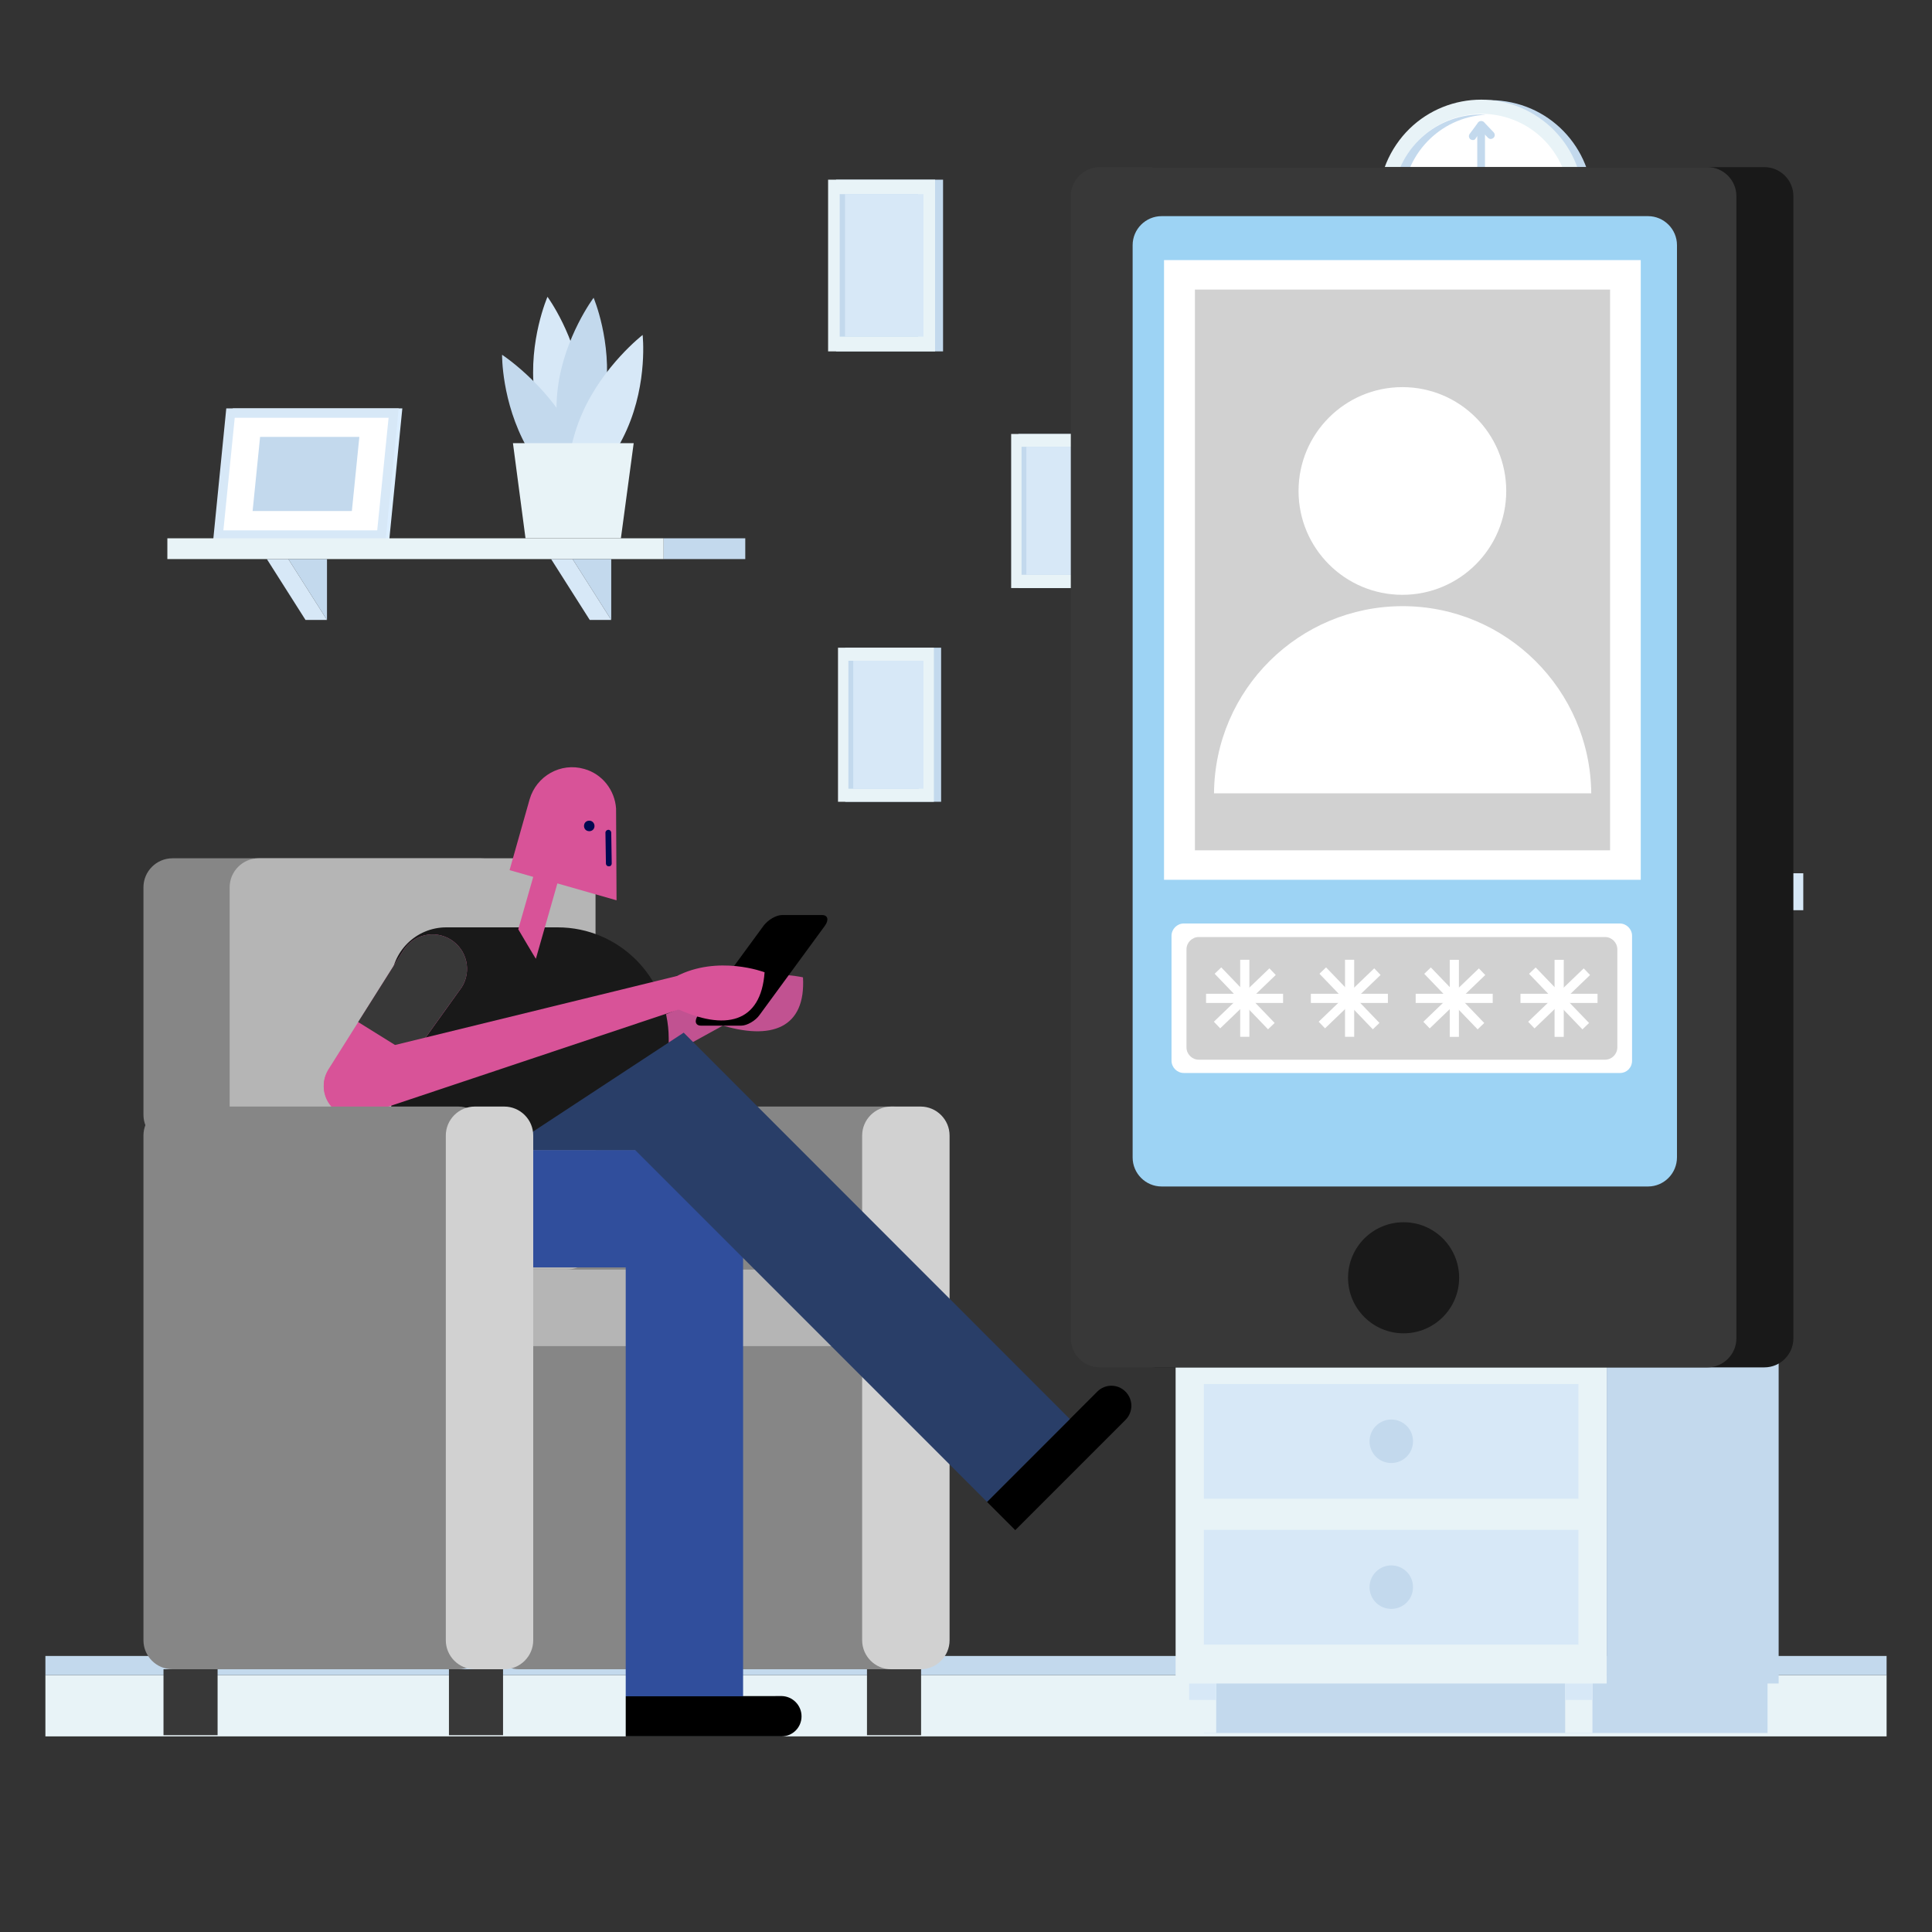 <?xml version="1.0" encoding="utf-8"?>
<!-- Generator: Adobe Illustrator 23.0.0, SVG Export Plug-In . SVG Version: 6.00 Build 0)  -->
<svg version="1.1" id="Capa_1" xmlns="http://www.w3.org/2000/svg" xmlns:xlink="http://www.w3.org/1999/xlink" x="0px" y="0px"
	 viewBox="0 0 800 800" enable-background="new 0 0 800 800" xml:space="preserve">
<rect x="0" y="0" width="800" height="800" fill="#333333" stroke="none"/>
<g>
	<g>
		<rect x="18.8" y="693.6" fill="#E8F3F7" width="762.4" height="25.4"/>
		<rect x="18.8" y="685.7" fill="#C3D9ED" width="762.4" height="7.9"/>
	</g>
	<rect x="359" y="691.2" fill="#383838" width="22.4" height="27.3"/>
	<path fill="#868686" d="M214.8,691.2h155.3c6.6,0,12-5.4,12-12v-209c0-6.6-5.4-12-12-12H214.8c-6.6,0-12,5.4-12,12v209
		C202.8,685.8,208.2,691.2,214.8,691.2z"/>
	<path fill="#B5B5B5" d="M344.6,557.4H218.5c-6.6,0-12-5.4-12-12v-7.7c0-6.6,5.4-12,12-12h126.2c6.6,0,12,5.4,12,12v7.7
		C356.6,552,351.2,557.4,344.6,557.4z"/>
	<path fill="#D1D1D1" d="M369,691.2h12.2c6.6,0,12-5.4,12-12v-209c0-6.6-5.4-12-12-12H369c-6.6,0-12,5.4-12,12v209
		C357,685.8,362.4,691.2,369,691.2z"/>
	<path fill="#868686" d="M198.9,473.6H71.4c-6.6,0-12-5.4-12-12v-94.2c0-6.6,5.4-12,12-12h127.5c6.6,0,12,5.4,12,12v94.2
		C210.9,468.2,205.5,473.6,198.9,473.6z"/>
	<path fill="#B5B5B5" d="M234.6,525.7H107.1c-6.6,0-12-5.4-12-12V367.4c0-6.6,5.4-12,12-12h127.5c6.6,0,12,5.4,12,12v146.3
		C246.6,520.3,241.2,525.7,234.6,525.7z"/>
	<rect x="67.7" y="691.2" fill="#383838" width="22.4" height="27.3"/>
	<rect x="185.9" y="691.2" fill="#383838" width="22.4" height="27.3"/>
	<g>
		<rect x="421.7" y="179.7" fill="#C3D9ED" width="39.7" height="63.8"/>
		<rect x="418.7" y="179.7" fill="#E8F3F7" width="39.7" height="63.8"/>
		<rect x="423" y="185" fill="#C3D9ED" width="29.1" height="53"/>
		<rect x="425" y="185" fill="#D7E8F7" width="29.1" height="53"/>
	</g>
	<g>
		<rect x="350" y="268.2" fill="#C3D9ED" width="39.7" height="63.8"/>
		<rect x="347" y="268.2" fill="#E8F3F7" width="39.7" height="63.8"/>
		<rect x="351.3" y="273.6" fill="#C3D9ED" width="29.1" height="53"/>
		<rect x="353.3" y="273.6" fill="#D7E8F7" width="29.1" height="53"/>
	</g>
	<g>
		<rect x="346.2" y="74.4" fill="#C3D9ED" width="44.3" height="71.1"/>
		<rect x="342.9" y="74.4" fill="#E8F3F7" width="44.3" height="71.1"/>
		<rect x="347.7" y="80.4" fill="#C3D9ED" width="32.5" height="59"/>
		<rect x="349.9" y="80.4" fill="#D7E8F7" width="32.5" height="59"/>
	</g>
	<g>
		
			<ellipse transform="matrix(0.158 -0.987 0.987 0.158 437.006 679.933)" fill="#C3D9ED" cx="617.3" cy="83.6" rx="42.4" ry="42.4"/>
		
			<ellipse transform="matrix(0.561 -0.828 0.828 0.561 200.089 544.423)" fill="#E8F3F7" cx="613.1" cy="83.6" rx="42.4" ry="42.4"/>
		
			<ellipse transform="matrix(0.82 -0.573 0.573 0.82 62.515 366.246)" fill="#FFFFFF" cx="613.3" cy="83.8" rx="36.4" ry="36.4"/>
		<path fill="#C3D9ED" d="M580.9,83.8c0-19.4,15.2-35.3,34.3-36.3c-0.7,0-1.3-0.1-2-0.1c-20.1,0-36.4,16.3-36.4,36.4
			c0,20.1,16.3,36.4,36.4,36.4c0.7,0,1.4,0,2-0.1C596.2,119,580.9,103.2,580.9,83.8z"/>
		<path fill="#C3D9ED" d="M632.8,84.4h-19.5c-0.9,0-1.6-0.7-1.6-1.6c0-0.9,0.7-1.6,1.6-1.6h19.5c0.9,0,1.6,0.7,1.6,1.6
			C634.5,83.6,633.7,84.4,632.8,84.4z"/>
		<path fill="#C3D9ED" d="M629.5,88.4c-0.4,0-0.9-0.2-1.2-0.5c-0.6-0.7-0.6-1.7,0.1-2.3l2.8-2.7l-3-2.3c-0.7-0.5-0.9-1.6-0.3-2.3
			c0.5-0.7,1.6-0.9,2.3-0.3l4.6,3.4c0.4,0.3,0.6,0.7,0.7,1.2c0,0.5-0.2,1-0.5,1.3l-4.2,4C630.3,88.2,629.9,88.4,629.5,88.4z"/>
		<path fill="#C3D9ED" d="M613.3,84.4c-0.9,0-1.6-0.7-1.6-1.6v-31c0-0.9,0.7-1.6,1.6-1.6s1.6,0.7,1.6,1.6v31
			C614.9,83.6,614.2,84.4,613.3,84.4z"/>
		<path fill="#C3D9ED" d="M609.9,58c-0.3,0-0.7-0.1-1-0.3c-0.7-0.5-0.9-1.6-0.3-2.3l3.4-4.6c0.3-0.4,0.7-0.6,1.2-0.7
			c0.5,0,1,0.2,1.3,0.5l4,4.2c0.6,0.7,0.6,1.7-0.1,2.3c-0.7,0.6-1.7,0.6-2.3-0.1l-2.7-2.8l-2.3,3C610.9,57.8,610.4,58,609.9,58z"/>
	</g>
	<path fill="#C3D9ED" d="M498.5,717.6h233.4v-20.8H498.5V717.6z"/>
	<path fill="#E8F3F7" d="M492.4,717.6h11.2v-184h-11.2V717.6z"/>
	<path fill="#E8F3F7" d="M648.1,717.6h11.3v-184h-11.3V717.6z"/>
	<path fill="#D7E8F7" d="M492.4,703.9h11.2v-7.1h-11.2V703.9z"/>
	<path fill="#D7E8F7" d="M648.1,703.9h11.3v-7.1h-11.3V703.9z"/>
	<g>
		<path fill="#D7E8F7" d="M241,160.3c2.4,21.1-5.5,39.2-5.5,39.2s-11.9-16.2-14.3-37.4c-2.4-21.1,5.5-39.2,5.5-39.2
			S238.6,139.1,241,160.3"/>
		<path fill="#C3D9ED" d="M235.9,177.3c10.6,19,10.3,38.4,10.3,38.4s-17.5-11.4-28-30.4c-10.6-19-10.3-38.4-10.3-38.4
			S225.3,158.3,235.9,177.3"/>
		<path fill="#C3D9ED" d="M250.8,162.6c-2.7,21.1-14.8,37.2-14.8,37.2s-7.7-18.2-5-39.3c2.7-21.1,14.8-37.2,14.8-37.2
			S253.5,141.4,250.8,162.6"/>
		<path fill="#D7E8F7" d="M259.6,177.8c-8.7,19.8-25,32.4-25,32.4s-2.2-19.3,6.5-39.1c8.7-19.8,25-32.4,25-32.4
			S268.3,158.1,259.6,177.8"/>
		<path fill="#E8F3F7" d="M212.4,183.5h50l-5.3,39.4h-39.5L212.4,183.5z"/>
	</g>
	<path fill="#E8F3F7" d="M486.8,697.1h178.5V376.9H486.8V697.1z"/>
	<path fill="#D7E8F7" d="M498.5,681h155.1v-47.5H498.5V681z"/>
	<path fill="#D7E8F7" d="M498.5,620.6h155.1v-47.5H498.5V620.6z"/>
	<path fill="#D7E8F7" d="M498.5,560.1h155.1v-47.5H498.5V560.1z"/>
	<path fill="#D7E8F7" d="M498.5,499.7h155.1v-47.5H498.5V499.7z"/>
	<path fill="#D7E8F7" d="M498.5,439.3h155.1v-47.5H498.5V439.3z"/>
	<path fill="#C3D9ED" d="M665.3,697.1h71.2V376.9h-71.2V697.1z"/>
	<path fill="#C3D9ED" d="M477.9,376.9h194.8v-15.3H477.9V376.9z"/>
	<path fill="#D7E8F7" d="M672.6,376.9h74.1v-15.3h-74.1V376.9z"/>
	<path fill="#C3D9ED" d="M567.1,415.6c0,5,4,9,9,9c5,0,9-4,9-9c0-5-4-9-9-9C571.1,406.6,567.1,410.6,567.1,415.6"/>
	<path fill="#C3D9ED" d="M567.1,476c0,5,4,9,9,9c5,0,9-4,9-9c0-5-4-9-9-9C571.1,467,567.1,471,567.1,476"/>
	<path fill="#C3D9ED" d="M567.1,536.4c0,5,4,9,9,9c5,0,9-4,9-9c0-5-4-9-9-9C571.1,527.4,567.1,531.4,567.1,536.4"/>
	<path fill="#C3D9ED" d="M567.1,596.8c0,5,4,9,9,9c5,0,9-4,9-9c0-5-4-9-9-9C571.1,587.8,567.1,591.9,567.1,596.8"/>
	<path fill="#C3D9ED" d="M567.1,657.2c0,5,4,9,9,9c5,0,9-4,9-9c0-5-4-9-9-9C571.1,648.2,567.1,652.3,567.1,657.2"/>
	<g>
		<path fill="#DCEEFF" d="M164.5,171l-5.1,50.5H93.1l5.1-50.5H164.5z"/>
		<g>
			<path fill="#C3D9ED" d="M164.5,171l-5.1,50.5H93.1l5.1-50.5H164.5z"/>
			<path fill="#DCEEFF" d="M161.2,223.4H91l5.4-54.3h70.2L161.2,223.4z M95.2,219.6h62.5l4.7-46.6H99.9L95.2,219.6z"/>
		</g>
		<path fill="#FFFFFF" d="M163,171l-5.1,50.5H90.4l5.1-50.5H163z"/>
		<path fill="#D7E8F7" d="M159.7,223.4H88.3l5.4-54.3h71.4L159.7,223.4z M92.5,219.6h63.7l4.7-46.6H97.2L92.5,219.6z"/>
		<path fill="#C3D9ED" d="M148.8,180.9l-3.1,30.7h-41.1l3.1-30.7H148.8z"/>
	</g>
	<path fill="#E8F3F7" d="M69.3,231.5h205.5v-8.6H69.3V231.5z"/>
	<path fill="#C3D9ED" d="M274.8,231.5h33.8v-8.6h-33.8V231.5z"/>
	<path fill="#C3D9ED" d="M119.4,231.5l16,25.2v-25.2H119.4z"/>
	<path fill="#D7E8F7" d="M110.5,231.5l16,25.2h8.9l-16-25.2H110.5z"/>
	<path fill="#C3D9ED" d="M237.1,231.5l16,25.2v-25.2H237.1z"/>
	<path fill="#D7E8F7" d="M228.2,231.5l16,25.2h8.9l-16-25.2H228.2z"/>
	<g>
		<g>
			<g>
				<g>
					<g>
						<g>
							<g>
								<g>
									<path fill="#C15291" d="M177.4,475.6c-2.5-6.5,0.7-13.8,7.2-16.3l111.6-48.1l0,0c0,0,0.1,0,0.1-0.1
										c3.4-1.3,7.3,0.4,8.7,3.8s-0.4,7.3-3.8,8.7c0,0-0.1,0-0.1,0l0,0.1c0,0-106.8,58.8-107.4,59
										C187.2,485.3,179.9,482.1,177.4,475.6z"/>
								</g>
							</g>
						</g>
					</g>
					<g>
						<g>
							<path fill="#C15291" d="M297.9,424c-3.5-1.2-5.4-5-4.3-8.5s2.7-4.3,2.7-4.3c16.2-11.4,36.2-6.5,36.2-6.5
								c1.2,21-13,26.4-34.7,19.5L297.9,424z"/>
						</g>
					</g>
				</g>
			</g>
			<path fill="#191919" d="M230.9,384h-46l0,0c0,0-0.1,0-0.1,0c-12.6,0-22.8,10.2-22.8,22.8v69.4h114.9v-46.3
				C276.8,404.6,256.3,384,230.9,384z"/>
			<g>
				<path fill="#D85398" d="M191.2,408.8c4.2-6.7,2.2-15.5-4.5-19.7c-6.7-4.2-15.5-2.2-19.7,4.5l-31,49.2c-3.7,5.9-2,13.6,3.9,17.4
					c5.9,3.7,13.6,2,17.4-3.9c0-0.1,0.1-0.1,0.1-0.2C157.3,456,190.9,409.2,191.2,408.8z"/>
				<path fill="#383838" d="M170.8,437.2c9.4-13.1,20.2-28.2,20.4-28.4c4.2-6.7,2.2-15.5-4.5-19.7c-6.7-4.2-15.5-2.2-19.7,4.5
					l-18.7,29.6L170.8,437.2z"/>
			</g>
			<g>
				<path fill="#D85398" d="M214.6,384.8c0,0,7.3,12.4,7.3,12.2l8.9-31.2l24.5,7l-0.2-38l0,0c-0.5-7.5-5.6-14.3-13.2-16.4
					c-9.7-2.8-19.8,2.9-22.6,12.6l-8.3,29.3l9.8,2.8L214.6,384.8z"/>
				<path fill="#000851" d="M244.6,339.9c-1.2-0.3-2.4,0.3-2.7,1.5s0.3,2.4,1.5,2.7c1.2,0.3,2.4-0.3,2.7-1.5
					S245.7,340.2,244.6,339.9z"/>
				<path fill="#000851" d="M253.3,357.6l-0.2-12.8c0-0.6-0.5-1.2-1.2-1.2c-0.6,0-1.2,0.5-1.2,1.2l0.2,12.8c0,0.5,0.4,1,0.9,1.1
					c0.1,0,0.2,0,0.3,0C252.8,358.8,253.3,358.2,253.3,357.6z"/>
			</g>
			<path d="M306.9,424.7h-16.6c-2.4,0-2.9-2-1.2-4.4l27.1-37c1.8-2.4,5.2-4.4,7.6-4.4h16.6c2.4,0,2.9,2,1.2,4.4l-27.1,37
				C312.8,422.7,309.3,424.7,306.9,424.7z"/>
			<g>
				<g>
					<g>
						<g>
							<path fill="#D85398" d="M134.4,452.8c-1.6-6.7,2.5-13.6,9.2-15.2l136.1-33.3l0,0c0,0,0.1,0,0.1,0c3.6-0.9,7.2,1.3,8.1,4.9
								c0.9,3.6-1.3,7.2-4.9,8.1c0,0-0.1,0-0.1,0l0,0.1c0,0-132.7,44.4-133.4,44.6C142.8,463.7,136,459.6,134.4,452.8z"/>
						</g>
					</g>
				</g>
			</g>
			<g>
				<path fill="#D85398" d="M279.7,417.3c-3.3-1.6-4.7-5.6-3.2-9c1.6-3.4,3.3-3.9,3.3-3.9c17.5-9.2,36.8-1.8,36.8-1.8
					c-1.5,21-16.3,24.5-36.9,14.8L279.7,417.3z"/>
			</g>
		</g>
		<g>
			<path d="M323.7,702.3c0,0-64.6,0.1-64.6,0.1V719c0,0,64.5,0,64.5,0c4.6,0,8.3-3.7,8.3-8.3C331.9,706.1,328.2,702.4,323.7,702.3z"
				/>
			<path d="M454.4,576.2c0,0-45.7,45.7-45.7,45.7l11.7,11.7c0,0,45.6-45.6,45.6-45.6c3.3-3.3,3.3-8.5,0-11.8
				C462.8,573,457.6,573,454.4,576.2z"/>
			<path fill="#304E9C" d="M259.1,476.2L259.1,476.2l-97.1,0v24.3c0,13.4,10.9,24.3,24.3,24.3l0,0h72.8v177.6h48.6V476.2H259.1z"/>
			<polygon fill="#293E68" points="443,587.6 283.1,427.6 209.1,476.2 263,476.2 408.7,621.9 			"/>
		</g>
	</g>
	<g>
		<path fill="#868686" d="M71.4,691.2h118.4c6.6,0,12-5.4,12-12v-209c0-6.6-5.4-12-12-12H71.4c-6.6,0-12,5.4-12,12v209
			C59.4,685.8,64.8,691.2,71.4,691.2z"/>
		<path fill="#D1D1D1" d="M196.6,691.2h12.2c6.6,0,12-5.4,12-12v-209c0-6.6-5.4-12-12-12h-12.2c-6.6,0-12,5.4-12,12v209
			C184.6,685.8,190,691.2,196.6,691.2z"/>
	</g>
	<g>
		<path fill="#191919" d="M730.6,566.2H478.9c-6.6,0-12-5.4-12-12v-473c0-6.6,5.4-12,12-12h251.7c6.6,0,12,5.4,12,12v473
			C742.6,560.8,737.2,566.2,730.6,566.2z"/>
		<path fill="#383838" d="M707,566.2H455.4c-6.6,0-12-5.4-12-12v-473c0-6.6,5.4-12,12-12H707c6.6,0,12,5.4,12,12v473
			C719,560.8,713.6,566.2,707,566.2z"/>
		<path fill="#9DD3F4" d="M682.4,491.3H481c-6.6,0-12-5.4-12-12V101.5c0-6.6,5.4-12,12-12h201.4c6.6,0,12,5.4,12,12v377.7
			C694.4,485.9,689,491.3,682.4,491.3z"/>
		<circle fill="#191919" cx="581.2" cy="529.1" r="23"/>
		<g>
			<rect x="482" y="107.7" fill="#FFFFFF" width="197.4" height="256.6"/>
			<rect x="494.8" y="119.9" fill="#D1D1D1" width="171.9" height="232.2"/>
		</g>
		<circle fill="#FFFFFF" cx="580.7" cy="203.3" r="43"/>
		<path fill="#FFFFFF" d="M658.9,328.5c-0.4-42.8-35.2-77.5-78.1-77.5c-42.9,0-77.8,34.6-78.1,77.5H658.9z"/>
		<path fill="#FFFFFF" d="M670.8,444.3H490.2c-2.8,0-5.1-2.3-5.1-5.1v-51.7c0-2.8,2.3-5.1,5.1-5.1h180.5c2.8,0,5.1,2.3,5.1,5.1v51.7
			C675.8,442.1,673.6,444.3,670.8,444.3z"/>
		<path fill="#D1D1D1" d="M664.6,438.8H496.4c-2.8,0-5.1-2.3-5.1-5.1v-40.6c0-2.8,2.3-5.1,5.1-5.1h168.2c2.8,0,5.1,2.3,5.1,5.1v40.6
			C669.7,436.5,667.4,438.8,664.6,438.8z"/>
		<g>
			<g>
				<rect x="499.4" y="411.5" fill="#FFFFFF" width="31.9" height="3.8"/>
				
					<rect x="499.4" y="411.5" transform="matrix(-1.836970e-16 1 -1 -1.836970e-16 928.84 -101.984)" fill="#FFFFFF" width="31.9" height="3.8"/>
				
					<rect x="499.4" y="411.5" transform="matrix(0.693 0.721 -0.721 0.693 456.303 -244.659)" fill="#FFFFFF" width="31.9" height="3.8"/>
				
					<rect x="499.4" y="411.5" transform="matrix(-0.721 0.693 -0.693 -0.721 1173.499 354.319)" fill="#FFFFFF" width="31.9" height="3.8"/>
			</g>
			<g>
				<rect x="542.8" y="411.5" fill="#FFFFFF" width="31.9" height="3.8"/>
				
					<rect x="542.8" y="411.5" transform="matrix(-1.836970e-16 1 -1 -1.836970e-16 972.245 -145.388)" fill="#FFFFFF" width="31.9" height="3.8"/>
				
					<rect x="542.8" y="411.5" transform="matrix(0.693 0.721 -0.721 0.693 469.629 -275.952)" fill="#FFFFFF" width="31.9" height="3.8"/>
				
					<rect x="542.8" y="411.5" transform="matrix(-0.721 0.693 -0.693 -0.721 1248.197 324.24)" fill="#FFFFFF" width="31.9" height="3.8"/>
			</g>
			<g>
				<rect x="586.2" y="411.5" fill="#FFFFFF" width="31.9" height="3.8"/>
				
					<rect x="586.2" y="411.5" transform="matrix(-1.836970e-16 1 -1 -1.836970e-16 1015.611 -188.755)" fill="#FFFFFF" width="31.9" height="3.8"/>
				
					<rect x="586.2" y="411.5" transform="matrix(0.693 0.721 -0.721 0.693 482.943 -307.217)" fill="#FFFFFF" width="31.9" height="3.8"/>
				
					<rect x="586.2" y="411.5" transform="matrix(-0.721 0.693 -0.693 -0.721 1322.828 294.188)" fill="#FFFFFF" width="31.9" height="3.8"/>
			</g>
			<g>
				<rect x="629.6" y="411.5" fill="#FFFFFF" width="31.9" height="3.8"/>
				
					<rect x="629.6" y="411.5" transform="matrix(-1.836970e-16 1 -1 -1.836970e-16 1059.016 -232.16)" fill="#FFFFFF" width="31.9" height="3.8"/>
				
					<rect x="629.6" y="411.5" transform="matrix(0.693 0.721 -0.721 0.693 496.269 -338.51)" fill="#FFFFFF" width="31.9" height="3.8"/>
				
					<rect x="629.6" y="411.5" transform="matrix(-0.721 0.693 -0.693 -0.721 1397.526 264.11)" fill="#FFFFFF" width="31.9" height="3.8"/>
			</g>
		</g>
	</g>
</g>
</svg>
